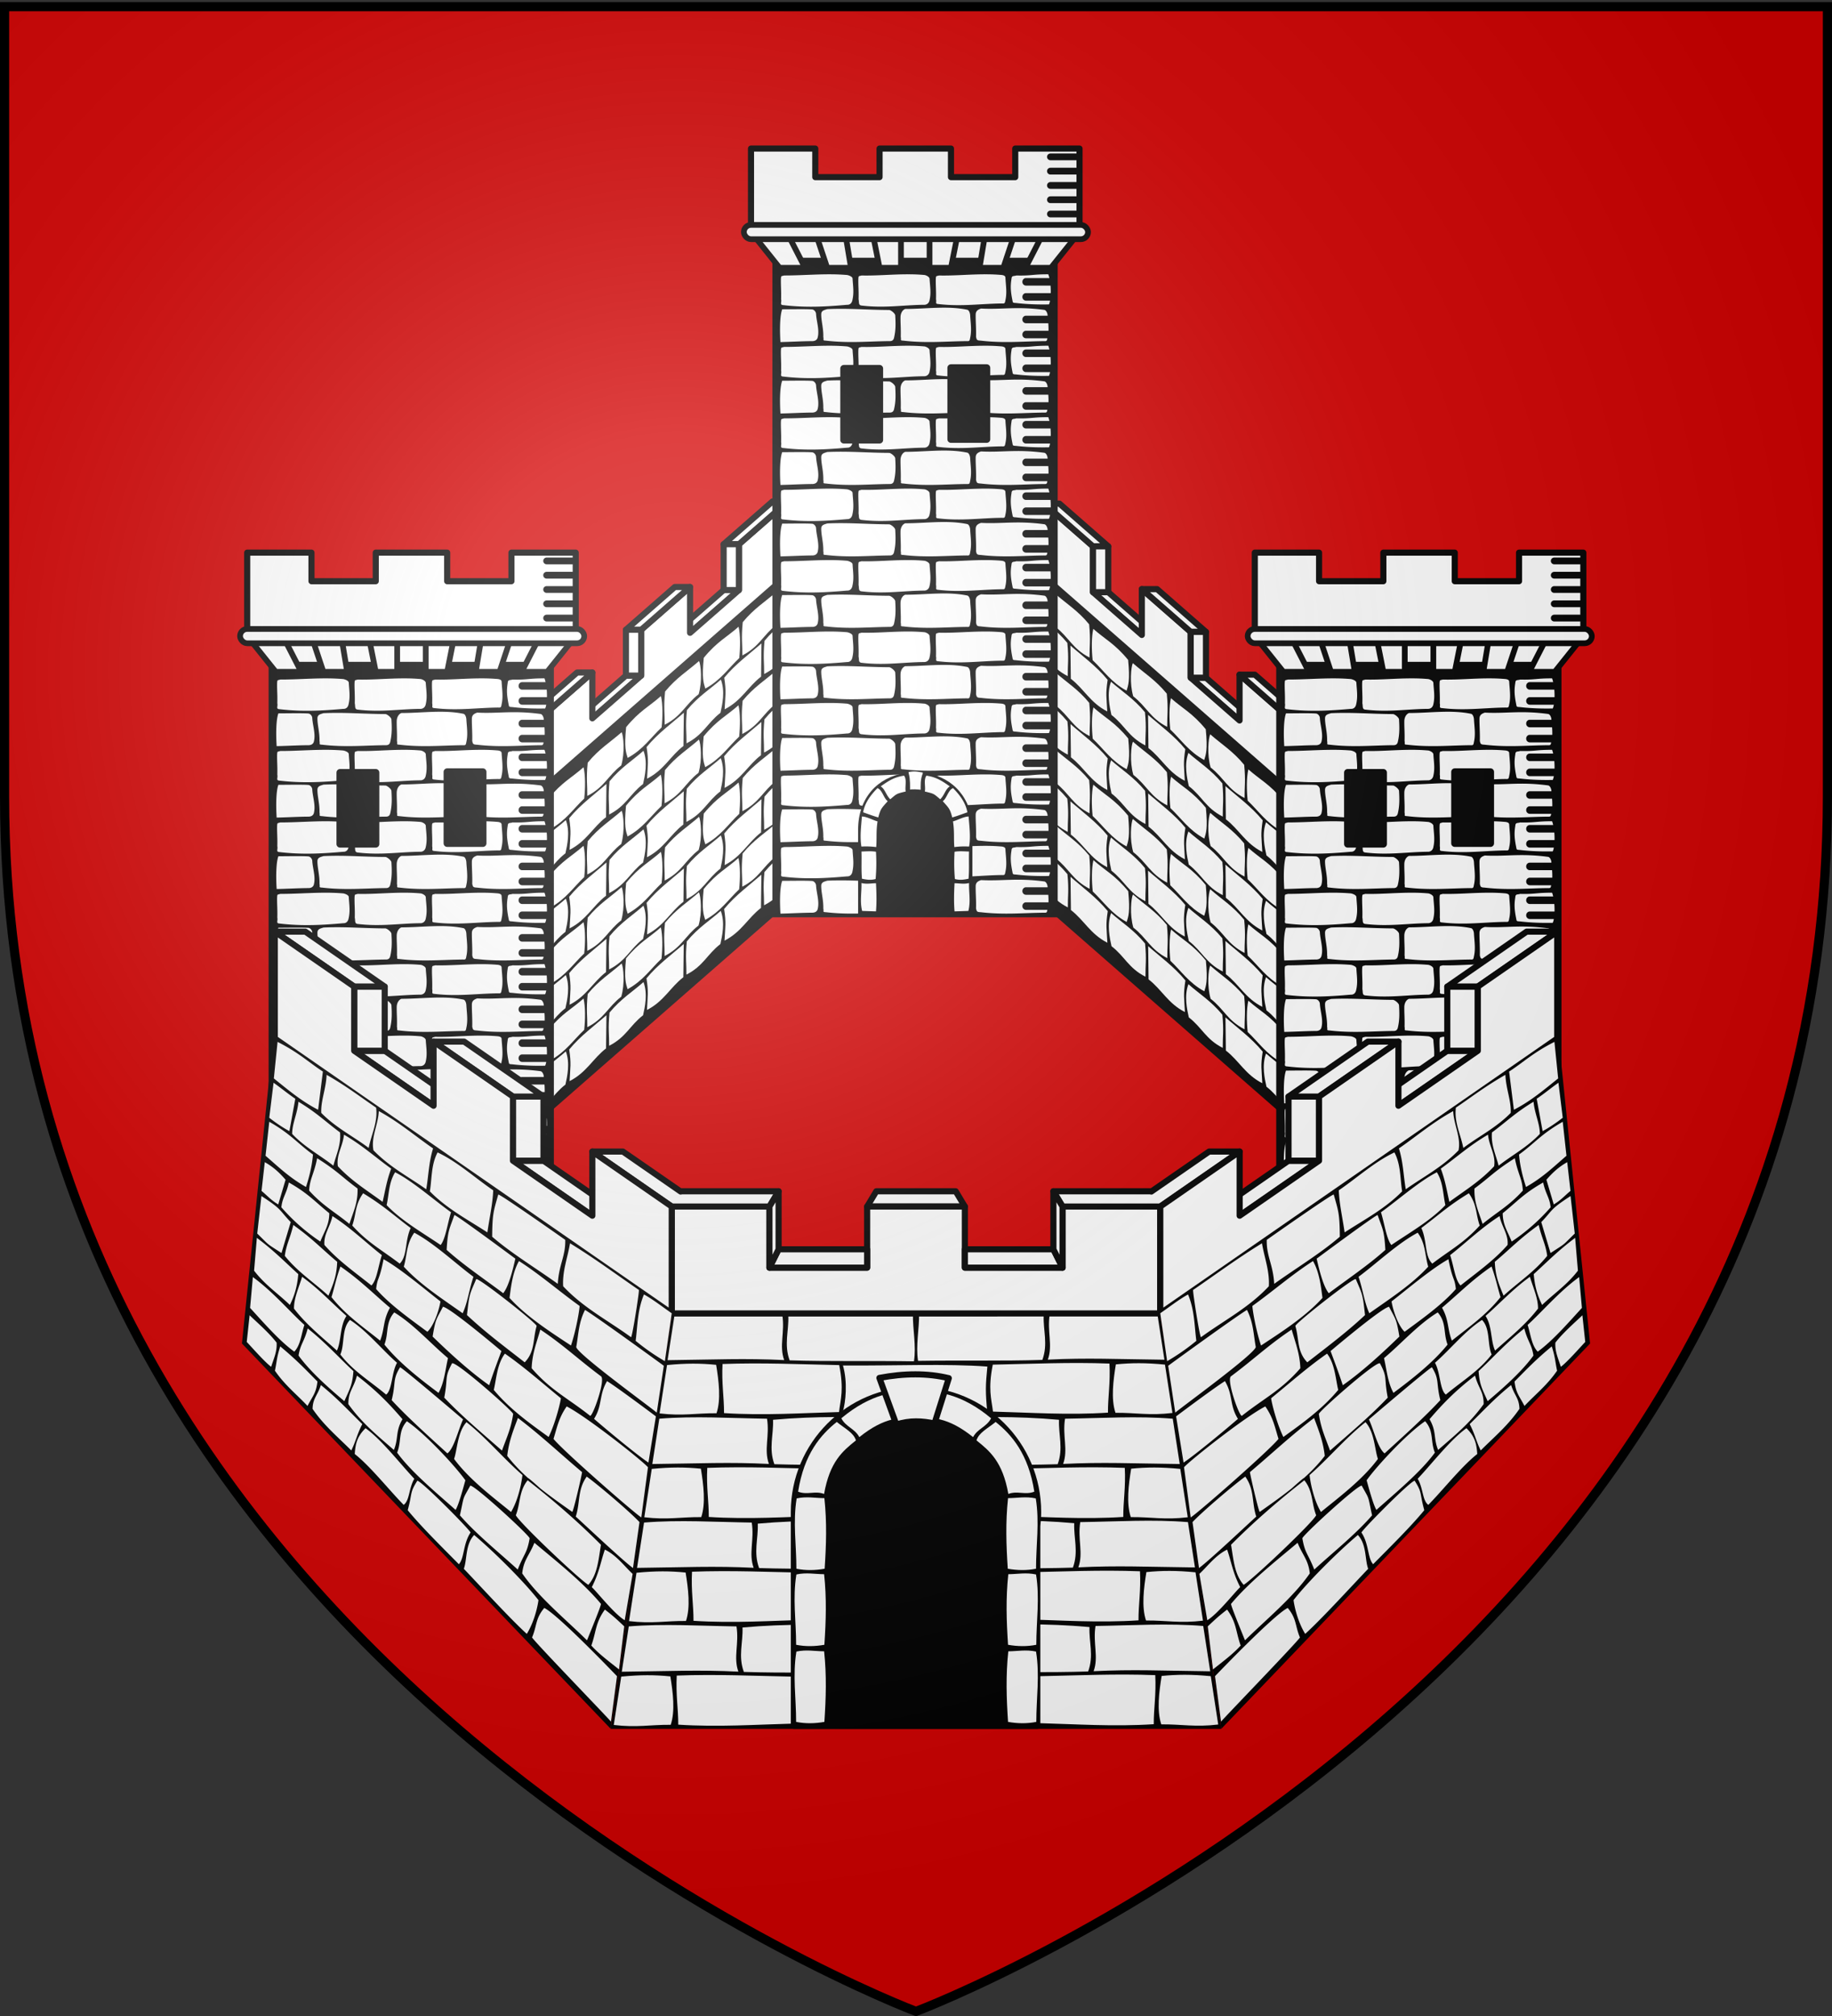 <svg xmlns="http://www.w3.org/2000/svg" xmlns:xlink="http://www.w3.org/1999/xlink" width="600" height="660" version="1.0"><rect width="100%" height="100%" fill="#333333" stroke="none"/><defs><radialGradient xlink:href="#a" id="u" cx="221.445" cy="226.331" r="300" fx="221.445" fy="226.331" gradientTransform="matrix(1.353 0 0 1.349 -77.63 -85.747)" gradientUnits="userSpaceOnUse"/><linearGradient id="a"><stop offset="0" style="stop-color:#fff;stop-opacity:.314"/><stop offset=".19" style="stop-color:#fff;stop-opacity:.251"/><stop offset=".6" style="stop-color:#6b6b6b;stop-opacity:.125"/><stop offset="1" style="stop-color:#000;stop-opacity:.125"/></linearGradient></defs><g style="display:inline"><path d="M300 658.5s298.5-112.32 298.5-397.772V2.176H1.5v258.552C1.5 546.18 300 658.5 300 658.5" style="fill:#d40000;fill-opacity:1;fill-rule:evenodd;stroke:none;stroke-width:1px;stroke-linecap:butt;stroke-linejoin:miter;stroke-opacity:1"/></g><use xlink:href="#b" width="600" height="660" transform="matrix(-1 0 0 1 599.965 .694)"/><g id="b" transform="translate(0 .174)"><path d="m260 184-80 70v110l80-70z" style="fill:#000;fill-rule:evenodd;stroke:none;stroke-width:1px;stroke-linecap:butt;stroke-linejoin:miter;stroke-opacity:1"/><use xlink:href="#c" width="600" height="660" transform="translate(-50.777 96.719)"/><use xlink:href="#d" width="600" height="660" transform="translate(-48 57)"/><use xlink:href="#d" width="600" height="660" transform="translate(-16 29)"/><path d="m258 164-16 14v15l-16 14v-15l-16 14v15l-16 14v-15l-16 14v24l80-70z" style="fill:#fff;fill-rule:evenodd;stroke:#000;stroke-width:2;stroke-linecap:round;stroke-linejoin:round;stroke-miterlimit:4;stroke-dasharray:none;stroke-opacity:1"/><path id="d" d="M258 164h-5l-16 14h5z" style="fill:#fff;fill-rule:evenodd;stroke:#000;stroke-width:2;stroke-linecap:round;stroke-linejoin:round;stroke-miterlimit:4;stroke-dasharray:none;stroke-opacity:1"/><use xlink:href="#c" width="600" height="660" transform="translate(-.035 75.719)"/><use xlink:href="#c" width="600" height="660" transform="translate(0 51)"/><use xlink:href="#c" width="600" height="660" transform="translate(-.035 25.719)"/><path id="c" d="M254.377 193.528c-3.706 3.27-7.4 5.465-11.12 9.993-.526 5.235-.088 7.256-.13 10.874 5.583-2.842 6.795-6.665 11.12-9.993 1.253-4.231.72-9.691.13-10.874m7.146 6.085c-3.348 3.009-7.399 5.465-11.12 9.993-.525 5.236-.087 7.257-.13 10.875 5.584-2.843 6.796-6.665 11.12-9.994.588-2.618 1.578-7.045.13-10.874m-19.628 5.392c-3.796 3.393-7.024 4.831-11.403 10.177-.662 6.813-.04 8.285.505 10.07 5.053-2.74 7.526-6.608 11.12-9.994.365-3.41.403-7.639-.222-10.253m7.498 5.464c-3.706 3.27-8.476 6.703-12.197 11.23.72 4.808.36 5.58.127 10.347 5.582-2.843 7.615-7.374 11.94-10.702zm-20.445 5.757c-3.706 3.27-7.399 5.465-11.12 9.993-.525 5.236-.087 7.257-.13 10.875 5.583-2.843 6.795-6.665 11.12-9.994 1.254-4.23.72-9.69.13-10.874m7.147 6.086c-3.349 3.008-7.4 5.465-11.12 9.993-.526 5.236-.087 7.257-.13 10.874 5.583-2.842 6.795-6.664 11.12-9.993.588-2.618 1.578-7.045.13-10.874m-19.628 5.391c-3.796 3.394-7.025 4.832-11.404 10.178-.662 6.812-.039 8.284.505 10.069 5.054-2.74 7.527-6.608 11.12-9.993.366-3.41.404-7.64-.221-10.254m7.498 5.465c-3.706 3.27-8.477 6.702-12.198 11.23.722 4.72.392 5.58.158 10.347 5.583-2.843 7.585-7.374 11.91-10.703z" style="fill:#fff;fill-rule:evenodd;stroke:none;stroke-width:1px;stroke-linecap:butt;stroke-linejoin:miter;stroke-opacity:1"/><use xlink:href="#d" width="600" height="660" transform="translate(-64 56)"/><use xlink:href="#c" width="600" height="660" transform="translate(-50.777 71.719)"/><use xlink:href="#c" width="600" height="660" transform="translate(-50.777 46)"/><use xlink:href="#d" width="600" height="660" transform="translate(-32 28)"/><path id="e" d="M205 206h5v15h-5z" style="fill:#fff;fill-opacity:1;fill-rule:evenodd;stroke:#000;stroke-width:2;stroke-linecap:round;stroke-linejoin:round;stroke-miterlimit:4;stroke-dasharray:none;stroke-dashoffset:0;stroke-opacity:1"/><use xlink:href="#e" width="600" height="660" transform="translate(32 -28)"/><use xlink:href="#c" width="600" height="660" transform="translate(-50.777 121.719)"/></g><g id="m" transform="translate(-401.942 -581.493)scale(2.339)"><path d="M280 285h39.941v92H280z" style="opacity:1;fill:#000;fill-opacity:1;fill-rule:evenodd;stroke:none;stroke-width:.8;stroke-linecap:round;stroke-linejoin:round;stroke-miterlimit:4;stroke-dasharray:none;stroke-dashoffset:0;stroke-opacity:1"/><use xlink:href="#f" width="600" height="660" transform="translate(0 20)"/><path id="f" d="M288.25 287c-2.211-.015-4.414.17-6.625.165-.377.132-.409-.015-.437.494-.021.928.063 1.629.03 2.832.103.464-.229.791.302.823 3.222.377 5.928.215 8.936-.045.387.02.67-.23.747-.684.238-1.036.079-1.944.019-2.98-.004-.263-.471-.447-.753-.506a29 29 0 0 0-2.219-.099m10.813 0c-2.244-.01-4.447.219-6.594.165-.377.132-.409-.015-.438.494-.02.928.064 1.629.031 2.832.103.464-.061.857.47.889 3.222.376 5.725-.081 8.675-.111.387.02.72-.212.797-.665.238-1.037.06-1.925 0-2.962-.004-.263-.41-.484-.692-.543a24 24 0 0 0-2.25-.099m10.843 0c-2.243-.01-4.447.219-6.594.165-.376.132-.408-.015-.437.494-.02.928.064 1.629.031 2.832.103.464-.174.643.357.675 3.222.377 5.912-.053 8.862-.083.387.02.423-.007.5-.46.239-1.037.06-2.093 0-3.129-.003-.264-.187-.336-.469-.395a24 24 0 0 0-2.25-.099m8.719 0c-2.244-.01-2.322.219-4.469.165-.376.132-.65-.033-.678.475-.17 1.003-.122 1.722.105 2.888.102.464.012.458.542.49 1.635.19 3.133.226 4.594.197.07-.142.115-.321.156-.527H315.5a.513.513 0 0 1-.5-.527c0-.292.223-.527.5-.527h3.469a10 10 0 0 0-.031-1.053H315.5a.513.513 0 0 1-.5-.527c0-.292.223-.527.5-.527h3.281c-.048-.188-.093-.38-.156-.527m-30.953 4.875c-.377.133-.809.173-.838.681-.02.93.323 2 .291 3.203.102.465-.155.495.375.527 3.222.377 5.893.096 8.844.066.386.02.627-.1.704-.554.238-1.036.208-2 .148-3.035-.003-.264-.539-.707-.821-.766-3.207-.016-5.754-.264-8.703-.122m10.928-.026c-.377.132-.634.57-.663 1.078-.02.929.064 1.63.032 2.832.102.465-.156.495.375.527 3.222.377 5.893.096 8.844.066.386.02.422-.008.5-.461.238-1.036.06-2.092 0-3.128-.004-.264-.132-.744-.414-.804-2.782-.577-5.762-.11-8.674-.11m10.607-.056c-.377.132-.718.292-.747.8-.02.93.082 1.964.05 3.166.102.465.147.495.678.527 3.222.377 5.893.096 8.843.066.361.019.4-.023.469-.395h-3a.513.513 0 0 1-.5-.527c0-.292.223-.527.5-.527h3.156a10 10 0 0 0-.031-1.054H315.5a.513.513 0 0 1-.5-.527c0-.292.223-.526.5-.526h3.031v-.033c-.003-.264-.168-.72-.45-.779-3.885-.522-5.92-.033-8.874-.191m-27.84.105c-.392 1.077-.315 3.52-.242 4.586 1.455-.027 2.886-.117 4.375-.132.387.02.775-.119.852-.572.239-1.037-.18-2.185-.24-3.221-.004-.264-.225-.577-.507-.637-.757-.074-3.49-.02-4.238-.024" style="fill:#fff;fill-rule:evenodd;stroke:none"/><use xlink:href="#f" width="600" height="660" transform="translate(0 30)"/><path d="M277 269.4v12h46v-12h-9v4h-9v-4h-10v4h-9v-4z" style="fill:#fff;fill-opacity:1;fill-rule:evenodd;stroke:#000;stroke-width:.855;stroke-linecap:round;stroke-linejoin:round;stroke-miterlimit:4;stroke-dasharray:none;stroke-dashoffset:0;stroke-opacity:1"/><path d="m277 281.1 5 3.987h36l5-3.987z" style="fill:#fff;fill-opacity:1;fill-rule:evenodd;stroke:#000;stroke-width:.8;stroke-linecap:round;stroke-linejoin:round;stroke-miterlimit:4;stroke-dasharray:none;stroke-opacity:1"/><path id="g" d="m323 281.087-4 5h-3.566l2.566-5z" style="fill:#fff;fill-rule:evenodd;stroke:#000;stroke-width:.8;stroke-linecap:round;stroke-linejoin:round;stroke-miterlimit:4;stroke-dasharray:none;stroke-opacity:1"/><use xlink:href="#g" width="1" height="1" transform="matrix(-1 0 0 1 600 0)"/><path id="h" d="m286 281.087 1.667 5H291l-.833-5z" style="fill:#fff;fill-rule:evenodd;stroke:#000;stroke-width:.8;stroke-linecap:butt;stroke-linejoin:miter;stroke-miterlimit:4;stroke-dasharray:none;stroke-opacity:1"/><use xlink:href="#h" width="1" height="1" transform="matrix(-1 0 0 1 600 0)"/><path id="i" d="M294 281.087h4v5h-3z" style="fill:#fff;fill-rule:evenodd;stroke:#000;stroke-width:.8;stroke-linecap:butt;stroke-linejoin:miter;stroke-miterlimit:4;stroke-dasharray:none;stroke-opacity:1"/><use xlink:href="#i" width="1" height="1" transform="matrix(-1 0 0 1 600 0)"/><rect width="48.191" height="2" x="276" y="280.087" ry="1" style="fill:#fff;fill-opacity:1;fill-rule:evenodd;stroke:#000;stroke-width:.8;stroke-linecap:round;stroke-linejoin:round;stroke-miterlimit:4;stroke-dasharray:none;stroke-dashoffset:0;stroke-opacity:1"/><path id="j" d="M318.926 270.562h3.6" style="fill:none;fill-rule:evenodd;stroke:#000;stroke-width:.949px;stroke-linecap:round;stroke-linejoin:miter;stroke-opacity:1"/><use xlink:href="#j" width="1" height="1" y="2"/><use xlink:href="#j" width="1" height="1" y="4"/><use xlink:href="#j" width="1" height="1" y="6"/><use xlink:href="#j" width="1" height="1" y="8"/><use xlink:href="#f" width="600" height="660" transform="translate(0 80)"/><use xlink:href="#f" width="600" height="660" transform="translate(0 70)"/><path d="M298.584 356.356c-.195.016.203.42.014.449-3.865.574-6.598 3.485-6.598 7.895v12h16v-12c0-4.293-2.659-7.255-6.441-7.878-.127-.02.11-.386-.019-.401-1.132-.232-1.978-.34-2.956-.065" style="fill:#000;fill-opacity:1;fill-rule:evenodd;stroke:none"/><path id="k" d="M298.433 357.173c-1.306.205-2.045.626-3.266 1.5.633.427.694 1.15 1.333 1.809.968-.825.83-.76 2.165-1.094-.145-.61.2-1.637-.232-2.215m-3.725 1.75c-.979.98-1.765 2.06-2.01 3.38.704.243 1.386.508 2.121.719.339-1.226.415-1.253 1.333-2.28-.553-.34-.763-1.583-1.444-1.819m-2.177 3.965c-.104 1.33-.307 2.88-.07 4.21a11 11 0 0 1 2.07.073c.103-1.224-.034-2.144.188-3.596-.63-.162-1.467-.664-2.188-.687m-.062 4.906c.046 1.33-.047 2.479.069 3.808.597.114 1.189.242 1.913.038.105-1.224.128-2.406.049-3.815-.668-.117-1.356-.05-2.031-.031m0 4.406c.034 1.33-.242 2.577.093 3.907l1.938.062c.105-1.224.079-2.529 0-3.937-.626-.012-1.27.162-2.031-.032" style="fill:#fff;fill-rule:evenodd;stroke:none;stroke-width:.641;stroke-miterlimit:4;stroke-dasharray:none;stroke-opacity:1"/><path d="M298.798 356.512c.042.135.047.276.084.415.213.795.178 1.765.17 2.431.551-.099 1.298-.051 1.92.035.011-.859-.063-1.583.261-2.41.051-.13.019-.278.05-.423-.914-.139-1.33-.32-2.485-.048z" style="fill:#fff;fill-rule:evenodd;stroke:#000;stroke-width:.428;stroke-miterlimit:4;stroke-dasharray:none;stroke-opacity:1"/><use xlink:href="#k" width="1" height="1" transform="matrix(-1 0 0 1 600 0)"/><use xlink:href="#f" width="600" height="660" transform="translate(0 10)"/><use xlink:href="#f" width="600" height="660" transform="translate(0 40)"/><use xlink:href="#f" width="600" height="660" transform="translate(0 50)"/><use xlink:href="#f" width="600" height="660" transform="translate(0 60)"/><use xlink:href="#l" width="1" height="1" x="15" transform="translate(0 -.095)"/><path id="l" d="M290 300.187h5v10h-5z" style="fill:#000;fill-opacity:1;fill-rule:evenodd;stroke:#000;stroke-width:1;stroke-linecap:round;stroke-linejoin:round;stroke-miterlimit:4;stroke-dasharray:none;stroke-dashoffset:0;stroke-opacity:1"/></g><use xlink:href="#m" width="600" height="660" transform="translate(-165 132.286)"/><use xlink:href="#m" width="600" height="660" transform="translate(165 132.286)"/><path d="M220 430h160l20 136H200z" style="fill:#000;fill-rule:evenodd;stroke:none;stroke-width:1px;stroke-linecap:butt;stroke-linejoin:miter;stroke-opacity:1"/><path d="m284 395 3-5h26l3 5z" style="fill:#fff;fill-rule:evenodd;stroke:#000;stroke-width:2;stroke-linecap:round;stroke-linejoin:round;stroke-miterlimit:4;stroke-dasharray:none;stroke-opacity:1"/><path id="n" d="M218.641 445.294c15.505-.18 25.336-.668 38.19-.027-1.713-4.676.283-9.178-.626-14.807-11.758-.17-23.845-.944-35.274 0zm39.537-14.48c.203 4.962-1.473 9.328.437 14.538 12.614.415 27.597.105 40.717.32.796-5.05-.413-10.372-.342-15.423-13.428-.385-26.74-.71-40.812.565m-39.72 16.082-2.44 15.824c7.569.921 11.965-.116 18.652-.048 1.508-4.517.731-10.61-.122-15.852-5.12-.503-9.73-.546-16.09.076m18.185-.342c-.34 6.26.52 10.955.488 16.064 13.058.852 25.547-.03 37.656-.343.537-4.319 1.644-7.327.07-15.366-13.287-.265-25.24-.843-38.214-.355" style="fill:#fff;fill-opacity:1;fill-rule:evenodd;stroke:none;stroke-width:2;stroke-linecap:round;stroke-linejoin:round;stroke-miterlimit:4;stroke-dashoffset:0;stroke-opacity:1"/><use xlink:href="#n" width="600" height="660" transform="matrix(-1 0 0 1 600 -.146)"/><use xlink:href="#n" width="600" height="660" transform="translate(-5 34)"/><use xlink:href="#n" width="600" height="660" transform="translate(-10 68)"/><use xlink:href="#n" width="600" height="660" transform="matrix(-1 0 0 1 605.018 34)"/><use xlink:href="#n" width="600" height="660" transform="matrix(-1 0 0 1 610 67.854)"/><path d="M276.078 447.042c16.61.11 34.124-.65 47.299.347-.623 6.366-.676 8.12 0 15.254-15.965.501-31.74.103-47.377-.347 1-3.304 1.63-9.888.078-15.254" style="fill:#fff;fill-opacity:1;fill-rule:evenodd;stroke:none;stroke-width:2;stroke-linecap:round;stroke-linejoin:round;stroke-miterlimit:4;stroke-dashoffset:0;stroke-opacity:1"/><path d="M220 395h32v20h32v-20h32v20h32v-20s32-1 32 0v35H220z" style="fill:#fff;fill-rule:evenodd;stroke:#000;stroke-width:2;stroke-linecap:round;stroke-linejoin:round;stroke-miterlimit:4;stroke-dasharray:none;stroke-opacity:1"/><use xlink:href="#n" width="600" height="660" transform="translate(-15 102)"/><use xlink:href="#n" width="600" height="660" transform="matrix(-1 0 0 1 615 101.854)"/><path d="M300 455c-22.08 0-40 17.92-40 40v70h79.719v-65.406c.172-1.507.281-3.041.281-4.594 0-22.08-17.92-40-40-40" style="opacity:1;fill:#000;fill-opacity:1;fill-rule:evenodd;stroke:#000;stroke-width:2;stroke-linecap:round;stroke-linejoin:round;stroke-miterlimit:4;stroke-dasharray:none;stroke-dashoffset:0;stroke-opacity:1"/><g id="q"><use xlink:href="#o" width="600" height="660" transform="translate(78 75)"/><use xlink:href="#o" width="600" height="660" transform="translate(26 39)"/><path id="o" d="M90 305h10l26 18h-10z" style="fill:#fff;fill-rule:evenodd;stroke:#000;stroke-width:2;stroke-linecap:round;stroke-linejoin:round;stroke-miterlimit:4;stroke-dasharray:none;stroke-opacity:1"/><rect id="p" width="10" height="20.973" x="116" y="323.027" ry="0" style="opacity:1;fill:#fff;fill-opacity:1;fill-rule:evenodd;stroke:#000;stroke-width:2;stroke-linecap:round;stroke-linejoin:round;stroke-miterlimit:4;stroke-dasharray:none;stroke-dashoffset:0;stroke-opacity:1"/><use xlink:href="#p" width="600" height="660" transform="translate(52 35.973)"/><path d="m194 377 26 18h32l3-5h-32l-.062.094L204 377zm61 32-3 6h32v-6z" style="fill:#fff;fill-rule:evenodd;stroke:#000;stroke-width:2;stroke-linecap:round;stroke-linejoin:round;stroke-miterlimit:4;stroke-dasharray:none;stroke-opacity:1"/><path d="m252 395 3-5v19l-3 6z" style="fill:#fff;fill-rule:evenodd;stroke:#000;stroke-width:2;stroke-linecap:round;stroke-linejoin:round;stroke-miterlimit:4;stroke-dasharray:none;stroke-opacity:1"/><use xlink:href="#o" width="600" height="660" transform="translate(52 36)"/><path d="M90 305v35l130 90v-35l-26-18v21l-26-18v-21l-26-18v21l-26-18v-21z" style="fill:#fff;fill-rule:evenodd;stroke:#000;stroke-width:2;stroke-linecap:round;stroke-linejoin:round;stroke-miterlimit:4;stroke-dasharray:none;stroke-opacity:1"/><path d="M89.524 339.805 79.235 439.848 200 565.968c6.553-45.307 13.73-90.73 20-135.968z" style="fill:#000;fill-rule:evenodd;stroke:none;stroke-width:1px;stroke-linecap:butt;stroke-linejoin:miter;stroke-opacity:1"/><path d="m90.906 341.094-1.219 11.969c4.58 3.661 9.033 7.475 14.5 10.25l1.563-12.5c-4.945-3.24-7.762-6.124-14.844-9.72m16.063 10.781c-.22 4.807-1.933 8.413-1.75 12.469 4.79 4.894 10.47 7.651 15.531 11.469.857-4.382 3.028-8.392 2.438-13.188-5.292-3.586-9.441-6.867-16.22-10.75m-17.375 2.594-1.406 11.469c2.058 1.591 4.192 3.084 6.593 4.375l1.938-10.594c-2.644-1.811-4.595-3.462-7.125-5.25m8.156 6.219c-.392 4.086-2.064 7.069-2.062 10.53 4.11 4.361 9.104 6.954 13.5 10.407.947-3.699 2.525-6.766 2.187-10.875-4.96-3.7-7.688-6.485-13.625-10.062m26.313 3.062c-.21 4.54-2.609 8.564-1.75 12.844 5.384 5.545 11.483 8.65 17.28 12.75.753-4.263.805-8.734 2.25-13.375-5.927-4.078-10.927-8.45-17.78-12.219m-35.875 3.5-1.22 11.125c4.456 3.846 7.784 7.124 13.25 10.219 1.108-3.438 1.995-6.983 2.282-10.625-4.877-3.483-7.231-6.709-14.312-10.719m24.468 4.219c-.37 3.86-2.599 6.663-2 10.344 4.618 4.939 9.61 7.932 14.656 11.656.848-3.602 1.326-6.979 2.813-10.875-5.165-3.71-9.46-7.642-15.469-11.125m30.656 5.812c-2.145 4.064-1.827 8.48-2.53 12.75 5.57 5.692 12.415 9.253 18.843 13.438.636-4.594 1.729-9.188 1.906-13.781-6.069-4.145-11.717-9.343-18.219-12.407m-39.437 1.906c-1.025 5.179-2.44 6.778-2.625 10.594 4.562 5.02 8.243 6.871 13.188 10.906 1.304-4.028 2.829-7.046 2.656-11.593-5.208-3.84-6.482-5.654-13.219-9.906m-17.156 1.282-1.063 9.406c2.008 1.678 3.075 3.01 5.469 4.438l2.406-8.094c-2.057-2.344-3.953-4.127-6.812-5.75m42.687 3.312c-2.092 3.377-1.976 7.14-2.781 10.75 4.779 5.07 12.078 9.242 17.688 13.063 1.596-1.946 2.274-7.148 3.406-10.719-5.29-3.772-12.591-10.225-18.313-13.094m-34.812 3.344c-.79 3.793-2.117 4.88-2.438 8.125a64.7 64.7 0 0 0 12.75 11.219c1.336-3.38 2.91-5.4 2.938-9.281-4.85-3.916-6.845-6.433-13.25-10.063m24.344 3.531c-2.723 3.802-2.242 6.822-3.563 10.563 5.123 5.684 9.841 8.101 15.531 12.469 2.572-2.452 1.649-7.439 3.594-11.657-5.829-4.358-8.736-7.222-15.562-11.375m44.25.406c-1.59 5.61-1.927 6.285-2 13.813 6.208 5.388 14.328 10.29 21.5 15.438.325-6.254 2.582-9.086 2.437-14.407 0 0-21.07-14.844-21.937-14.844m-77.563.5-1.375 12.282c4.243 4.132 2.607 2.92 7.938 6.375l3.03-10.125c-3.919-4.06-2.689-4.056-9.593-8.531m63.188 6.22c-1.657 4.715-2.162 4.995-2.532 11.406 5.364 4.837 12.292 9.516 18.531 14.187 1.76-2.191 3.048-7.255 3.97-11.312 0 0-19.19-14.247-19.97-14.282m-39.938.343c-.747 3.583-2.91 5.935-2.625 9.438 4.376 5.046 10.467 9.334 15.406 13.28 1.78-1.804 2.15-6.089 3.406-9.937-5.064-3.944-10.218-8.972-16.187-12.781m-12.812 2.906c-1.03 4.413-2.304 6.342-2.782 10.125 4.263 5.307 9.555 8.678 14.281 13.031 1.634-3.916 2.707-6.56 2.876-11.093-5.01-4.177-7.84-7.37-14.376-12.063m39.625 2.531c-2.624 3.614-2.304 7.188-3.438 11.125 5.305 5.838 12.94 10.747 19.281 15.25 1.667-3.646 2.084-7.647 3.531-11.937-5.97-4.433-12.851-10.978-19.375-14.437m-51.563 1.688L83.219 416c3.63 4.703 7.635 7.31 11.719 11.219 1.615-3.27 2.427-6.236 2.75-10.094-4.64-4.228-7.868-7.6-13.563-11.875m102.563 1.781c-.752 4.627-2.544 9.018-2.25 14.063 6.634 7.088 14.732 11.208 22.187 16.656.325.89 2.74-14.631 2.625-15.437-7.603-5.21-14.738-10.515-22.562-15.282m-61.063 5.219c-1.468 7.425-2.004 5.755-2.437 9.75 4.533 5.184 11.261 9.911 16.78 14 1.853-1.679 3.719-6.433 4.282-9.937-5.188-4.014-12.9-10.607-18.625-13.813m44.344.594c-2.164 3.825-2.634 8.707-3.094 12.062 5.679 6.303 13.99 11.523 20.125 15.594 1.818-5.476 2.884-12.277 2.813-12.969-6.626-4.74-13.002-10.315-19.844-14.687m-58.469 1.781c-1.494 4.168-1.94 6.799-2.937 10.031 4.783 6.006 10.39 9.775 15.937 14.25 1.502-3.823.919-6.72 3.219-10.781-5.603-4.735-9.586-8.9-16.219-13.5M98.938 418c-1.032 3.512-2.682 6.903-2.657 10.406 4.072 5.32 9.335 9.485 14.063 13.75 1.494-3.196.905-7.978 3.125-11.344-4.856-4.27-8.745-8.613-14.531-12.812m-16.126.094-.906 10.094c3.947 4.27 9.451 10.694 14.469 14.312 2.015-2.006 2.32-5.721 3.313-8.75-4.4-3.948-10.376-10.969-16.876-15.656m73.157.656c-2.187 5.112-2.255 4.734-3.031 11.781 6 5.612 11.874 9.996 18.906 15.469 3.437-3.574 2.612-7.45 3.906-11.875.427-.57-18.615-15.64-19.781-15.375m54.937 5.031c-2.124 5.06-2.078 10.127-2.719 15.188a70.4 70.4 0 0 0 9.563 6.656l2.25-15.687c-3.036-2.085-6.057-4.483-9.094-6.157m-65.843 4.031c-2.173 4.27-2.393 3.777-3.375 9.75 5.167 5.02 12.083 11.43 18.53 15.938 1.543-4.657 2.652-7.508 4-11.187 0 0-16.78-14.224-19.155-14.5m46.53 1.032c-2.113 4.226-2.094 7.87-2.874 12.156.494 2.381 23.957 19.401 26.375 21.469l2.312-15.344c-2.276-1.675-22.392-16.28-25.812-18.281m-62.468.812c-2.945 3.414-1.766 6.694-3.219 10.531 4.957 6.171 12.3 11.765 17.719 15.813 1.868-3.368 2.145-7.152 3.094-11.375-5.741-4.82-11.216-11.08-17.594-14.969m-47.375.938-.937 8.735c1.784 1.869 5.803 6.487 7.993 8.142.825-2.645 1.985-4.971 1.788-7.909-2.398-3.166-6.618-6.827-8.844-8.968m32.875 1.531c-2.775 2.786-1.706 8.102-3.156 11.313 4.221 5.467 9.691 8.678 15 13.125 2.013-1.542 1.772-7.285 3.562-10.407-4.976-4.349-9.822-10.448-15.406-14.031m-13.844 2.781c-1.143 4.41-2.41 5.085-3 8.875 3.926 5.452 10.472 11.107 15 14.938 1.709-3.894 2.651-5.29 2.969-9.844-4.685-4.336-8.833-9.073-14.969-13.969m76.188.375c-1.217 4.267-2.682 7.903-2.844 12.656 6.289 7.244 11.794 9.751 19.094 15.532.686.905 5.325-12 3.562-12.938-7.478-5.57-12.062-10.074-19.812-15.25m-85.188 5.5c-1.18 3.71-1.076 4.76-1.737 7.967 3.337 4.826 6.874 7.492 10.675 11.533 1.669-3.243 2.806-4.13 3.25-8-4.326-4.377-6.847-7.047-12.188-11.5m73.594 2.375c-2.621 3.388-2.863 8.773-3.656 11.875 5.36 6.421 11.922 11.036 17.969 15.406 2.412-4.965 4.01-12.033 4-12.687-5.804-4.695-11.554-9.876-18.313-14.594m-17.312 3.156c-2.614 4.935-1.238 4.295-2.563 11.25 5.682 5.994 12.164 11.417 18.906 17.344 1.467-4.173 2.928-7.02 3.656-11.969.46-.459-18.393-17.171-20-16.625m-17.032 1.313c-2.535 4.096-1.297 4.877-2.75 10.75 4.88 5.347 12.416 12.103 18.25 17.438 2.226-1.743 3.477-7.52 5.125-11.125 0 0-19.805-16.905-20.625-17.063m-14.125 2.719c-1.08 4.164-2.865 5.216-2.812 9.344 4.403 6.168 9.439 10.213 14.906 15 1.579-3.804.457-6.042 2.813-10.063-4.623-5.404-8.673-9.476-14.907-14.281m81.907 1.812c-2.696 4.55-1.461 7.92-4.25 12.344 2.876 2.559 14.409 12.145 17.812 14.313l2.438-15.125c-2.986-2.229-12.977-9.688-16-11.532m-93.72 1.281c-1.114 3.503-2.631 4.27-2.727 7.793 3.74 5.46 8.282 9.204 12.692 13.62 1.55-3.172 1.834-5.185 3.598-8.631-4.532-4.426-8.13-8.402-13.562-12.781m80.5 7c-2.606 3.77-3.097 6.68-4.312 10.625 2.702 3.49 25.778 23.738 28.75 25.72l2.188-16.438c-2.018-2.28-20.049-16.551-26.625-19.906m-15.968 3.782c-1.562 4.16-2.975 7.69-3.5 12.406 1.579 2.06 3.345 3.976 5.219 5.781.54.52 1.1 1.03 1.656 1.531l.031-.03c.704.514 2.191 1.81 3.969 3.406 3.498 2.785 7.092 5.3 10.375 7.625.197.875 3.238-12.236 3.25-13-7.19-6.055-13.504-12.038-21-17.72m3.191 20.393c-2.909 3.565-2.348 7.623-3.879 11.45 1.258 2.545 20.839 21.083 23.75 22.782 2.93-3.343 3.255-7.724 4.125-13.125-7.56-7.584-15.627-14.574-23.996-21.107m-1.718-1.715c-6.231-5.462-11.795-12.147-18.317-17.303-2.924 3.19-3.02 9-4.062 12.031 4.97 6.755 12.833 12.612 18.656 17.375 2.832-4.773 3.684-11.452 3.723-12.103m-37.848-17.616c-2.955 3.352-1.656 6.462-3.187 10.281 4.564 6.34 13.43 13.646 19.152 18.754.85-1.433 1.89-4.932 3.195-9.704-3.404-4.756-13.148-15.247-19.16-19.33m-13.531 2.281c-2.77 2.726-3.321 5.139-3.54 8.45 5.164 4.07 11.258 11.819 16.033 16.658 1.992-1.495 1.643-5.455 3.476-8.545-4.708-4.999-10.711-12.808-15.97-16.562m34.304 18.81c-2.687 4.89-1.882 2.766-3.397 9.723 5.39 6.232 13.359 12.608 18.93 17.749 2.14-5.422 3.029-5.224 3.9-10.179.6-.428-18.008-17.516-19.433-17.293m38.133-2.966c-3.088 4.34-2.077 8.514-3.594 13.094 3.688 3.35 15.45 14.454 18.75 16.844l2.125-15.032c-3.043-3.289-13.475-12.17-17.28-14.906m-55.469 1.344c-2.583 4.05-1.554 3.8-3.156 9.666 4.519 5.508 11.311 12.155 16.75 17.678 1.837-1.999 1.35-6.666 3.813-10.344.282-.422-15.676-16.608-17.406-17m18.595 17.777c-2.927 3.127-2.267 8.048-3.376 11.067 5.907 6.19 15.177 16.365 20.625 21.312 2.893-4.722 3.753-10.408 3.813-11.062-4.803-6.168-14.784-16.04-21.062-21.317m19.734 2.552c-1.648 4.14-3.51 5.534-3.993 10.017 5.377 7.837 14.697 15.446 21.22 21.921 2.123-5.248 4.538-11.16 4.575-11.928-5.814-7.037-14.765-14.102-21.802-20.01m23.078 2.233c-1.419 4.099-1.813 7.483-4.281 12.282 1.916 1.807 7.324 8.74 10.78 10.843l2.595-15.187c-2.373-2.121-5.196-6.061-9.094-7.937m.008 19.634c-3.125 4.278-2.82 7.21-4.438 11.774 2.54 2.832 5.957 5.319 9.055 7.811l1.719-14.093c-2.683-2.513-3.575-3.36-6.336-5.492m-19.852-.54c-2.954 3.509-2.388 5.837-4 9.657.844 1.502 23.786 25.184 25.844 27.562l1.969-14.875c-1.921-2.002-19.341-20.11-23.813-22.344" style="fill:#fff;fill-rule:evenodd;stroke:none;stroke-width:1px;stroke-linecap:butt;stroke-linejoin:miter;stroke-opacity:1"/></g><use xlink:href="#q" width="600" height="660" transform="matrix(-1 0 0 1 600 0)"/><g id="t"><path id="r" d="M260.826 540.694c3.287-.718 6.053-.1 9.08-.087.857 7.957.603 15.382.086 23.11-3.084.543-6.168.612-9.252 0 .007-7.82-1.184-15.204.086-23.023" style="fill:#fff;fill-opacity:1;fill-rule:evenodd;stroke:none;stroke-width:1;stroke-linecap:round;stroke-linejoin:round;stroke-miterlimit:4;stroke-dashoffset:0;stroke-opacity:1"/><use xlink:href="#r" width="600" height="660" transform="translate(0 -25.244)"/><use xlink:href="#r" width="600" height="660" transform="translate(.087 -50.142)"/><path id="s" d="M274.058 465.52c2.583 2.122 5.516 3.494 6.27 6.039-4.376 3.505-8.562 6.965-10.434 17.538-2.914-1.147-5.494.426-8.5-.752 1.919-12.389 7.5-18.732 12.664-22.826" style="fill:#fff;fill-opacity:1;fill-rule:evenodd;stroke:none;stroke-width:1;stroke-linecap:round;stroke-linejoin:round;stroke-miterlimit:4;stroke-dashoffset:0;stroke-opacity:1"/><use xlink:href="#s" width="600" height="660" transform="rotate(41.211 300.415 495.149)"/></g><use xlink:href="#t" width="600" height="660" transform="matrix(-1 0 0 1 600.14 0)"/><path d="m288.013 451.104 5.552 15.268c4.433-1.464 8.518-1.182 12.492-.347l4.684-14.834c-6.983-1.69-14.589-1.635-22.728-.087" style="fill:#fff;fill-rule:evenodd;stroke:#000;stroke-width:2;stroke-linecap:round;stroke-linejoin:round;stroke-miterlimit:4;stroke-dasharray:none;stroke-opacity:1"/><path d="M300 658.5s298.5-112.32 298.5-397.772V2.176H1.5v258.552C1.5 546.18 300 658.5 300 658.5" style="opacity:1;fill:url(#u);fill-opacity:1;fill-rule:evenodd;stroke:none;stroke-width:1px;stroke-linecap:butt;stroke-linejoin:miter;stroke-opacity:1"/><path d="M300 658.5S1.5 546.18 1.5 260.728V2.176h597v258.552C598.5 546.18 300 658.5 300 658.5z" style="opacity:1;fill:none;fill-opacity:1;fill-rule:evenodd;stroke:#000;stroke-width:3;stroke-linecap:butt;stroke-linejoin:miter;stroke-miterlimit:4;stroke-dasharray:none;stroke-opacity:1"/></svg>